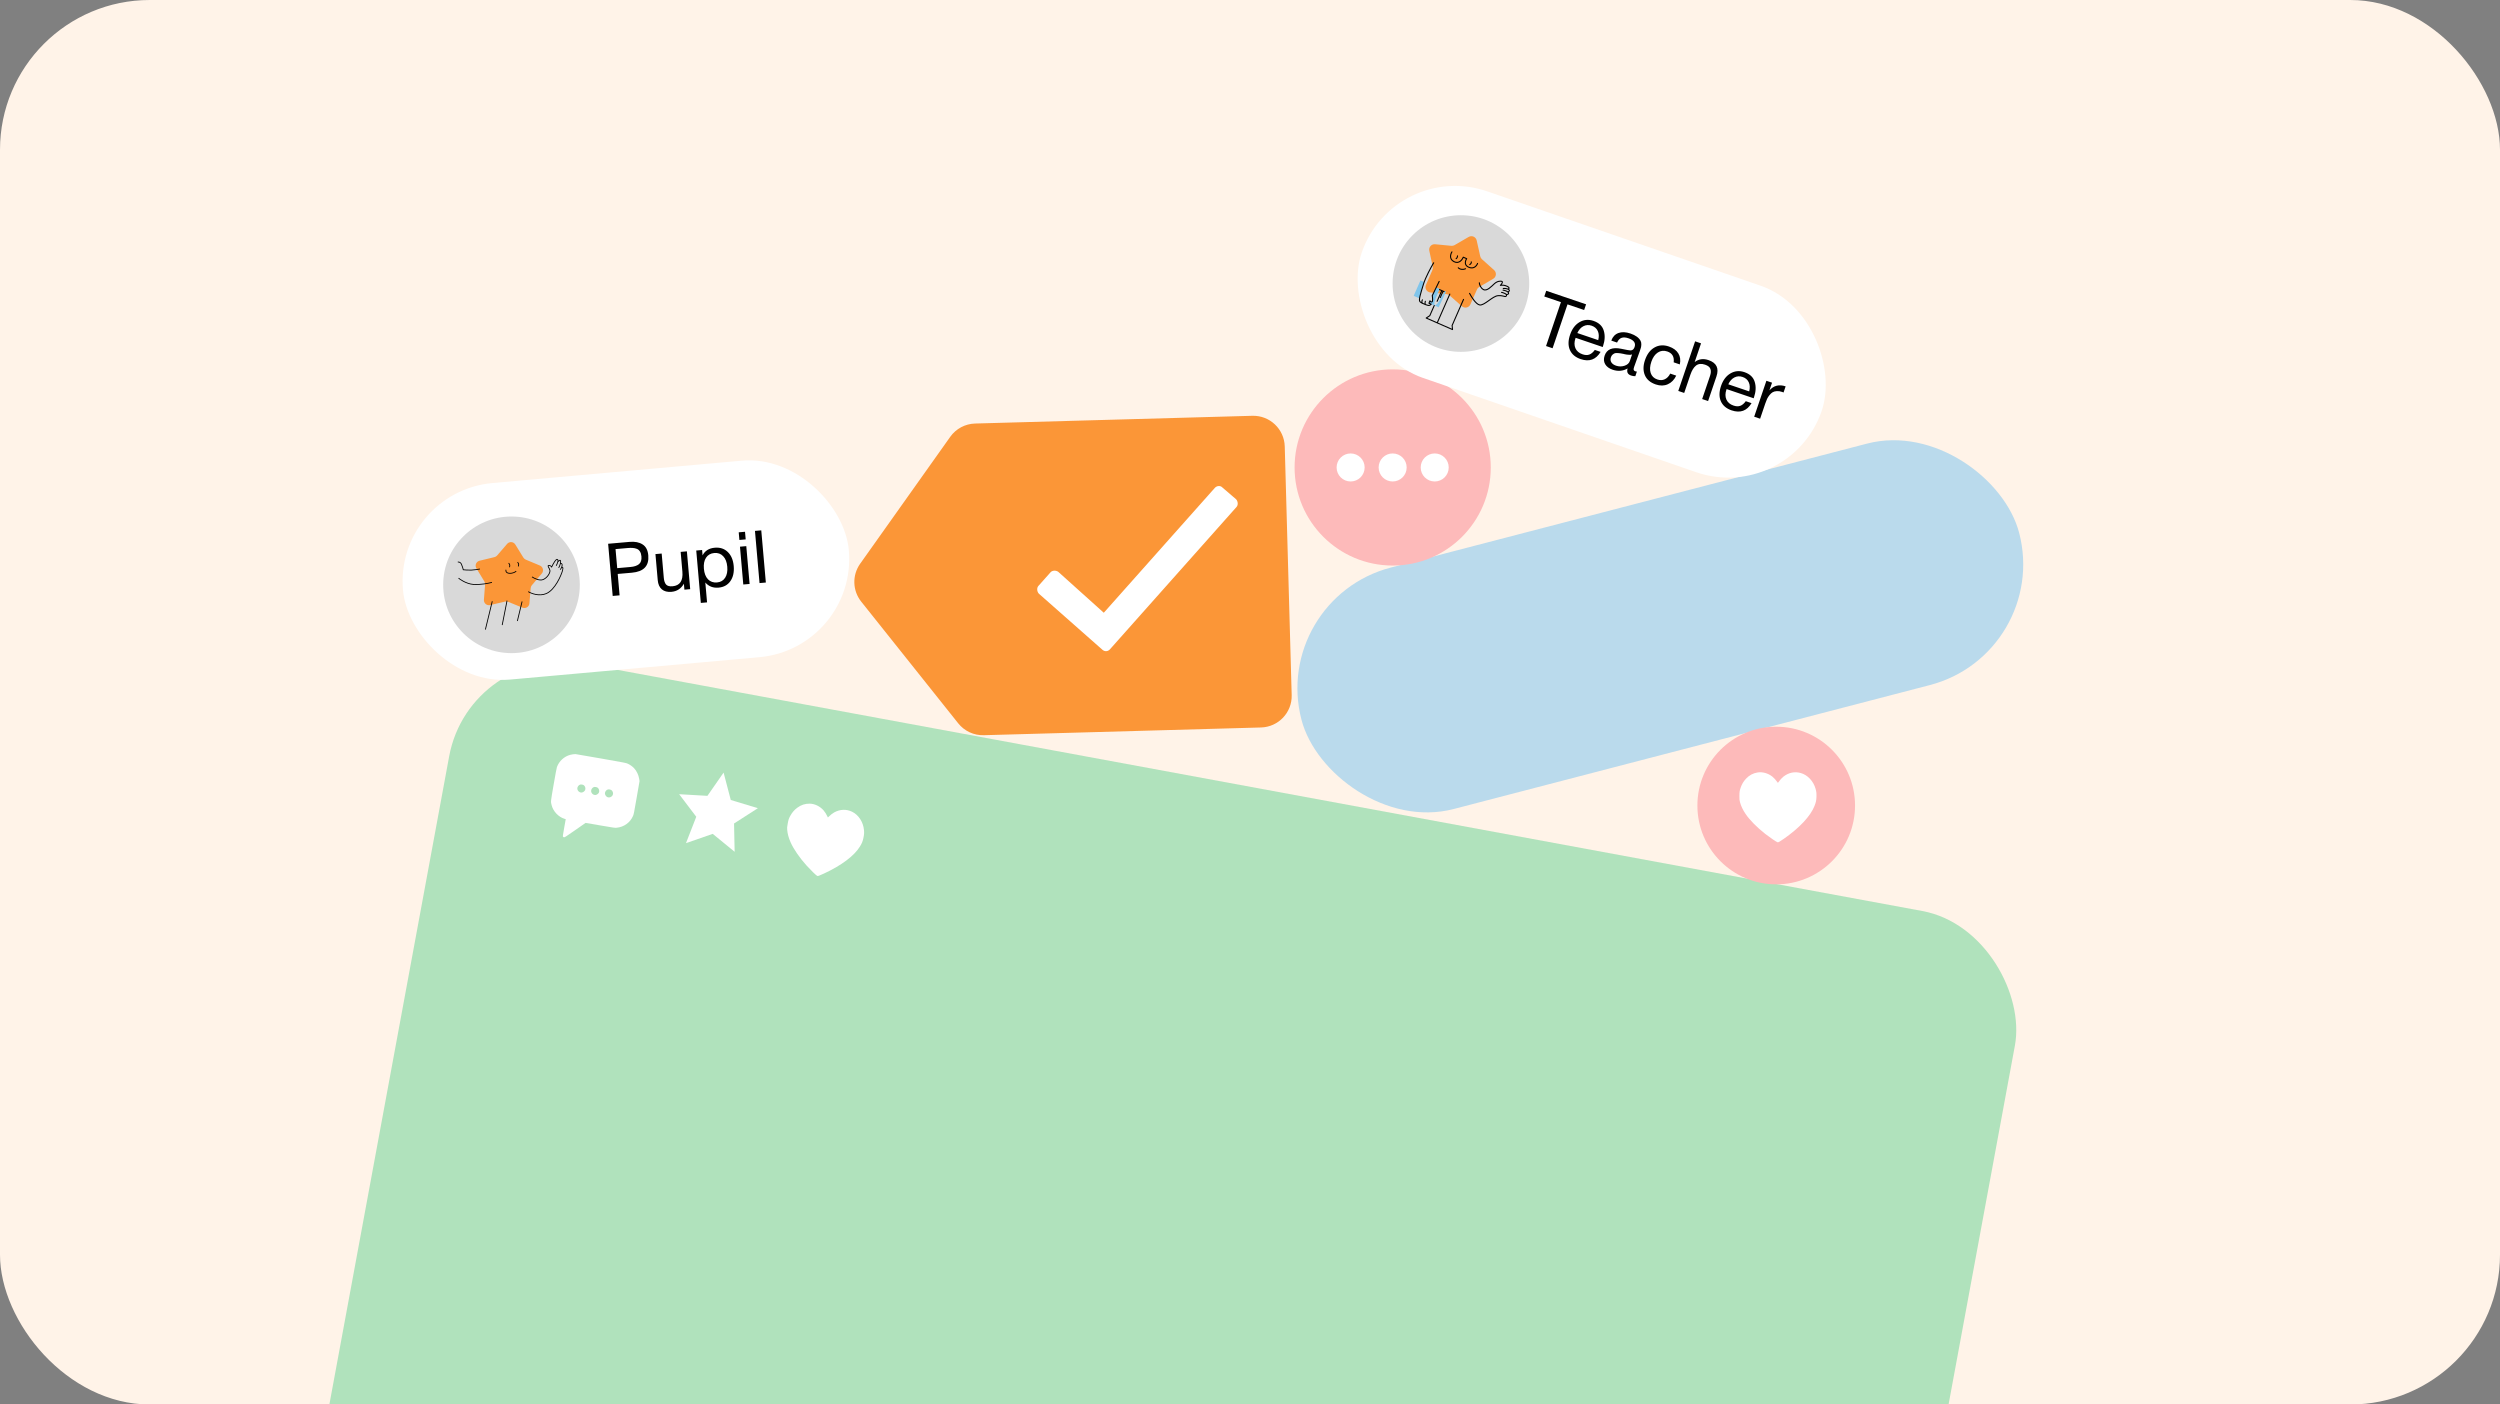<?xml version="1.0" encoding="UTF-8"?> <svg xmlns="http://www.w3.org/2000/svg" width="267" height="150" viewBox="0 0 267 150" fill="none"><rect x="0" y="0" width="267" height="150" fill="#808080" stroke="none"/> <g clip-path="url(#clip0_1315_18270)"> <rect width="267" height="150" rx="16" fill="#FFF3E8"></rect> <rect x="50.215" y="68.633" width="170.05" height="116.736" rx="12.347" transform="rotate(10.471 50.215 68.633)" fill="#B0E2BC"></rect> <rect x="135.641" y="63.972" width="79.204" height="26.647" rx="13.323" transform="rotate(-14.589 135.641 63.972)" fill="#BADAEC"></rect> <path d="M101.486 46.651C102.098 45.788 103.081 45.263 104.138 45.233L133.751 44.407C135.61 44.355 137.159 45.82 137.211 47.679L137.952 74.234C138.004 76.093 136.539 77.642 134.68 77.694L105.067 78.52C104.01 78.549 103 78.08 102.34 77.253L91.978 64.255C91.042 63.081 90.996 61.43 91.865 60.206L101.486 46.651Z" fill="#FB9637"></path> <circle cx="148.738" cy="49.925" r="10.476" fill="#FDBABA"></circle> <circle cx="144.247" cy="49.925" r="1.497" fill="white"></circle> <circle cx="148.735" cy="49.925" r="1.497" fill="white"></circle> <circle cx="153.227" cy="49.925" r="1.497" fill="white"></circle> <circle cx="189.7" cy="86.031" r="8.418" fill="#FDBABA"></circle> <path fill-rule="evenodd" clip-rule="evenodd" d="M187.713 82.499C187.226 82.578 186.829 82.79 186.482 83.157C186.214 83.44 186.032 83.743 185.901 84.124C185.788 84.453 185.77 84.581 185.77 85.026C185.77 85.412 185.774 85.458 185.829 85.666C185.943 86.091 186.134 86.493 186.432 86.935C186.863 87.575 187.66 88.382 188.531 89.061C189.013 89.437 189.732 89.927 189.843 89.956C189.926 89.977 190.032 89.918 190.523 89.576C192.193 88.41 193.358 87.163 193.787 86.081C193.94 85.695 193.985 85.487 193.998 85.105C194.01 84.734 193.991 84.556 193.907 84.253C193.679 83.432 193.061 82.77 192.325 82.56C191.667 82.371 191.004 82.515 190.445 82.965C190.298 83.083 190.073 83.335 189.975 83.489C189.932 83.556 189.89 83.612 189.881 83.612C189.873 83.612 189.831 83.556 189.788 83.489C189.681 83.321 189.452 83.071 189.282 82.938C188.827 82.579 188.234 82.414 187.713 82.499Z" fill="white"></path> <rect x="148.875" y="17" width="51.953" height="21.072" rx="10.536" transform="rotate(19.041 148.875 17)" fill="white"></rect> <circle cx="156.026" cy="30.282" r="7.296" fill="#D9D9D9"></circle> <path d="M156.856 25.304C157.194 25.108 157.625 25.297 157.71 25.678L158.09 27.378C158.116 27.496 158.178 27.602 158.269 27.683L159.569 28.845C159.86 29.105 159.814 29.574 159.477 29.772L157.976 30.655C157.872 30.716 157.79 30.808 157.741 30.919L157.038 32.511C156.881 32.868 156.421 32.968 156.127 32.709L154.82 31.555C154.73 31.475 154.616 31.426 154.496 31.413L152.762 31.235C152.373 31.195 152.134 30.789 152.29 30.431L152.983 28.835C153.031 28.724 153.043 28.601 153.018 28.483L152.649 26.781C152.566 26.399 152.879 26.048 153.268 26.086L155.004 26.253C155.124 26.265 155.245 26.238 155.349 26.178L156.856 25.304Z" fill="#FB9637"></path> <path d="M151.703 29.948L152.1 30.122C152.047 30.244 151.924 30.558 151.86 30.836C151.797 31.114 151.655 31.638 151.592 31.866L150.98 31.598L151.703 29.948Z" fill="#80C5EB"></path> <path d="M153.781 30.858L153.369 30.677L152.961 31.609C152.992 31.787 153.03 32.157 152.932 32.216C152.833 32.275 152.758 32.182 152.733 32.129L152.626 32.373L153.65 32.822L154.438 31.146L154.27 31.072C154.024 31.62 153.474 32.69 153.242 32.589C153.01 32.487 153.505 31.392 153.781 30.858Z" fill="#80C5EB"></path> <path d="M153.117 28.068C152.846 28.52 152.248 29.611 152.023 30.358C151.742 31.291 151.488 32.036 151.647 32.214C151.742 32.322 152.009 32.445 152.238 32.528M153.703 30.055L152.966 31.572C153.002 31.782 153.043 32.211 152.926 32.246C152.808 32.282 152.743 32.179 152.725 32.122L152.611 32.382L152.856 32.489C152.811 32.536 152.693 32.629 152.579 32.623C152.522 32.62 152.388 32.583 152.238 32.528M151.913 32.022C151.89 32.06 151.847 32.156 151.857 32.234C151.867 32.311 151.886 32.374 151.895 32.396M152.227 32.177C152.215 32.22 152.19 32.321 152.193 32.381C152.196 32.441 152.224 32.504 152.238 32.528M153.177 32.63L152.702 33.715L152.318 33.966L153.495 34.481M156.304 31.977L155.086 34.759L155.13 35.197L153.495 34.481M154.84 31.41L153.495 34.481M156.95 31.332C157.147 31.715 157.637 32.5 158.029 32.569C158.519 32.657 159.408 31.625 159.974 31.581C160.539 31.538 160.698 31.716 160.814 31.658C160.903 31.614 160.938 31.524 160.857 31.436M160.366 31.225C160.424 31.232 160.581 31.268 160.747 31.355C160.796 31.381 160.832 31.409 160.857 31.436M160.857 31.436C160.922 31.454 161.063 31.465 161.106 31.367C161.134 31.303 161.109 31.245 161.054 31.194M160.526 30.986C160.579 30.99 160.717 31.015 160.852 31.074C160.931 31.108 161.005 31.149 161.054 31.194M161.054 31.194C161.121 31.152 161.244 31.052 161.199 30.989C161.142 30.909 160.989 30.843 160.801 30.815C160.651 30.793 160.569 30.804 160.547 30.813M161.066 30.876C161.161 30.839 161.273 30.727 160.961 30.575C160.648 30.424 160.349 30.447 160.239 30.477C160.348 30.367 160.536 30.131 160.419 30.065C160.273 29.983 159.909 30.023 159.609 30.293C159.309 30.562 158.794 31.156 158.408 30.914C158.1 30.721 158.002 30.36 157.991 30.203M153.74 30.928L153.985 31.035M154.229 31.142L154.122 31.095M153.985 31.035L153.483 32.181M153.985 31.035L154.122 31.095M153.821 31.782L154.122 31.095M155.743 28.599C155.788 28.649 155.927 28.753 156.125 28.767C156.323 28.781 156.469 28.729 156.518 28.702M155.663 27.326C155.66 27.361 155.647 27.447 155.62 27.508C155.594 27.569 155.539 27.611 155.514 27.625M157.13 27.969C157.142 27.998 157.149 28.075 157.087 28.15C157.025 28.225 156.981 28.255 156.966 28.261M157.804 28.136C157.721 28.367 157.419 28.773 156.876 28.549C156.333 28.326 156.494 27.842 156.642 27.627L156.276 27.467C156.168 27.741 155.818 28.221 155.284 27.943C154.75 27.666 154.917 27.133 155.067 26.901" stroke="black" stroke-width="0.114" stroke-linecap="round" stroke-linejoin="round"></path> <path d="M169.393 32.5L169.186 33.11L167.408 32.506L165.816 37.193L165.117 36.956L166.708 32.269L164.93 31.665L165.137 31.055L169.393 32.5ZM170.944 37.582C170.448 38.409 169.738 38.666 168.815 38.353C168.25 38.161 167.866 37.834 167.663 37.372C167.465 36.913 167.472 36.37 167.685 35.745C167.895 35.125 168.229 34.68 168.686 34.409C169.15 34.135 169.647 34.088 170.178 34.268C170.768 34.469 171.136 34.818 171.282 35.316C171.435 35.81 171.408 36.362 171.201 36.972L171.171 37.062L168.284 36.081L168.261 36.123C168.123 36.53 168.121 36.886 168.255 37.192C168.39 37.497 168.643 37.713 169.015 37.84C169.292 37.934 169.532 37.944 169.735 37.869C169.942 37.795 170.14 37.63 170.327 37.372L170.944 37.582ZM170.69 36.326C170.785 35.949 170.77 35.626 170.646 35.357C170.523 35.083 170.303 34.892 169.986 34.784C169.678 34.679 169.387 34.697 169.113 34.836C168.839 34.975 168.621 35.219 168.458 35.568L170.69 36.326ZM174.819 39.686L174.653 40.177C174.507 40.183 174.354 40.159 174.196 40.105C173.834 39.982 173.712 39.731 173.83 39.35C173.33 39.634 172.797 39.68 172.231 39.488C171.854 39.36 171.587 39.161 171.43 38.892C171.277 38.624 171.258 38.322 171.373 37.985C171.605 37.3 172.194 37.055 173.141 37.249C173.698 37.367 174.024 37.425 174.119 37.424C174.318 37.425 174.456 37.334 174.535 37.15C174.55 37.122 174.564 37.091 174.576 37.056C174.719 36.635 174.5 36.325 173.92 36.128C173.622 36.027 173.376 36.012 173.18 36.084C172.985 36.151 172.826 36.318 172.702 36.586L172.085 36.376C172.234 35.968 172.489 35.698 172.85 35.566C173.21 35.433 173.638 35.452 174.134 35.62C174.675 35.804 175.034 36.064 175.213 36.401C175.27 36.509 175.297 36.634 175.293 36.777C175.289 36.919 175.275 37.033 175.251 37.12C175.229 37.201 175.19 37.323 175.135 37.487C175.069 37.68 174.966 37.966 174.827 38.345C174.689 38.718 174.588 38.999 174.524 39.188C174.477 39.327 174.46 39.432 174.475 39.503C174.496 39.571 174.556 39.622 174.655 39.656C174.695 39.669 174.75 39.679 174.819 39.686ZM174.305 37.852C174.249 37.872 174.192 37.886 174.134 37.894C174.076 37.901 174.004 37.899 173.92 37.887C173.84 37.877 173.784 37.872 173.751 37.871C173.725 37.868 173.657 37.856 173.548 37.836C173.44 37.81 173.384 37.797 173.379 37.795C173.218 37.763 173.112 37.743 173.059 37.736C173.012 37.726 172.916 37.715 172.771 37.705C172.63 37.695 172.525 37.704 172.455 37.73C172.385 37.756 172.308 37.805 172.223 37.875C172.145 37.943 172.085 38.036 172.045 38.155C171.978 38.353 171.991 38.532 172.087 38.692C172.187 38.853 172.356 38.974 172.594 39.055C172.897 39.158 173.197 39.16 173.496 39.063C173.795 38.965 173.985 38.795 174.068 38.552L174.305 37.852ZM179.022 40.118C178.811 40.56 178.51 40.868 178.12 41.039C177.734 41.213 177.306 41.219 176.835 41.059C176.255 40.862 175.866 40.531 175.67 40.066C175.476 39.597 175.48 39.062 175.684 38.462C175.901 37.822 176.239 37.372 176.698 37.113C177.158 36.849 177.671 36.813 178.237 37.005C178.708 37.165 179.044 37.412 179.246 37.746C179.45 38.075 179.502 38.466 179.404 38.92L178.749 38.697C178.824 38.103 178.595 37.716 178.065 37.536C177.698 37.411 177.361 37.449 177.055 37.649C176.751 37.845 176.521 38.173 176.364 38.634C176.206 39.1 176.183 39.502 176.295 39.839C176.408 40.176 176.642 40.405 176.999 40.526C177.287 40.624 177.549 40.619 177.785 40.511C178.025 40.404 178.225 40.201 178.382 39.9L179.022 40.118ZM181.671 36.669L180.991 38.67C181.419 38.34 181.91 38.269 182.466 38.458C183.329 38.751 183.612 39.334 183.316 40.206L182.424 42.833L181.791 42.618L182.633 40.141C182.732 39.848 182.746 39.604 182.674 39.408C182.609 39.209 182.418 39.055 182.1 38.947C181.713 38.816 181.393 38.846 181.141 39.036C180.893 39.229 180.69 39.556 180.534 40.017L179.872 41.966L179.24 41.752L181.038 36.454L181.671 36.669ZM187.066 43.057C186.57 43.884 185.86 44.141 184.938 43.828C184.372 43.636 183.988 43.309 183.785 42.847C183.588 42.387 183.595 41.845 183.807 41.22C184.017 40.6 184.351 40.154 184.808 39.884C185.272 39.61 185.769 39.563 186.3 39.743C186.89 39.943 187.258 40.292 187.405 40.79C187.558 41.285 187.531 41.837 187.323 42.447L187.293 42.536L184.406 41.556L184.384 41.598C184.246 42.005 184.244 42.361 184.378 42.666C184.512 42.972 184.765 43.188 185.137 43.314C185.415 43.409 185.655 43.418 185.857 43.343C186.065 43.27 186.262 43.105 186.449 42.847L187.066 43.057ZM186.813 41.801C186.908 41.423 186.893 41.1 186.768 40.831C186.646 40.557 186.426 40.366 186.108 40.259C185.801 40.154 185.51 40.172 185.236 40.311C184.962 40.45 184.743 40.694 184.581 41.043L186.813 41.801ZM190.705 41.264L190.483 41.918C190.44 41.898 190.386 41.877 190.322 41.855C190.118 41.786 189.931 41.759 189.76 41.773C189.591 41.782 189.445 41.821 189.323 41.889C189.205 41.96 189.093 42.06 188.988 42.191C188.883 42.321 188.795 42.457 188.725 42.599C188.659 42.743 188.595 42.909 188.531 43.098L187.98 44.719L187.347 44.505L188.651 40.666L189.254 40.87L188.973 41.696C189.433 41.172 190.011 41.028 190.705 41.264Z" fill="black"></path> <rect x="42.098" y="52.532" width="47.806" height="21.072" rx="10.536" transform="rotate(-5.129 42.098 52.532)" fill="white"></rect> <circle cx="54.628" cy="62.459" r="7.296" fill="#D9D9D9"></circle> <path d="M54.162 58.086C54.402 57.807 54.843 57.842 55.036 58.155L55.897 59.551C55.956 59.647 56.045 59.723 56.149 59.767L57.663 60.4C58.002 60.542 58.105 60.972 57.867 61.252L56.804 62.501C56.731 62.587 56.686 62.694 56.677 62.808L56.542 64.441C56.512 64.807 56.134 65.038 55.794 64.898L54.277 64.274C54.172 64.231 54.056 64.222 53.945 64.248L52.349 64.624C51.991 64.709 51.654 64.421 51.682 64.054L51.807 62.42C51.816 62.307 51.788 62.194 51.73 62.097L50.878 60.697C50.687 60.382 50.857 59.974 51.214 59.887L52.808 59.501C52.919 59.474 53.018 59.414 53.092 59.328L54.162 58.086Z" fill="#FB9637"></path> <path d="M48.892 60.032C48.979 60.009 49.178 60.022 49.282 60.258C49.386 60.493 49.457 60.752 49.479 60.851C49.619 60.868 49.987 60.9 50.338 60.887C50.689 60.874 51.097 60.802 51.257 60.768M52.54 62.198C52.194 62.295 51.311 62.474 50.545 62.416C49.779 62.357 49.015 61.808 48.97 61.735M54.319 60.137C54.358 60.173 54.438 60.27 54.445 60.37C54.451 60.469 54.426 60.552 54.413 60.581M55.271 60.047C55.31 60.083 55.389 60.177 55.393 60.267C55.397 60.358 55.368 60.456 55.353 60.494M54.04 60.846C54.005 60.965 54.029 61.209 54.409 61.228C54.789 61.248 55.05 61.082 55.133 60.996M56.818 61.609C57.055 61.77 57.623 62.053 57.998 61.901C58.467 61.712 58.796 61.143 58.73 60.894C58.663 60.646 58.428 60.43 58.593 60.386C58.726 60.35 58.864 60.482 58.917 60.553C59.062 60.243 59.389 59.648 59.536 59.741C59.604 59.783 59.603 59.892 59.571 60.016M59.402 60.423C59.459 60.321 59.535 60.159 59.571 60.016M59.571 60.016C59.684 59.882 59.901 59.694 59.873 60.005C59.867 60.065 59.858 60.123 59.847 60.177M59.664 60.644C59.711 60.577 59.8 60.405 59.847 60.177M59.847 60.177C59.921 60.157 60.062 60.17 60.036 60.38C60.026 60.467 59.999 60.549 59.966 60.621M59.831 60.84C59.864 60.801 59.921 60.722 59.966 60.621M59.966 60.621C60.049 60.558 60.189 60.531 60.081 60.925C59.947 61.417 59.291 62.987 58.347 63.392C57.592 63.716 56.746 63.39 56.416 63.187M52.574 64.217L51.838 67.24M54.152 64.149L53.635 66.758M55.76 64.237L55.255 66.325" stroke="black" stroke-width="0.091"></path> <path d="M64.948 58.074L67.242 57.873C67.81 57.823 68.273 57.914 68.63 58.146C68.986 58.372 69.189 58.762 69.237 59.315C69.335 60.437 68.751 61.054 67.483 61.165L65.972 61.297L66.172 63.583L65.436 63.647L64.948 58.074ZM65.739 58.644L65.918 60.679L67.334 60.554C67.731 60.52 68.032 60.42 68.239 60.255C68.45 60.084 68.539 59.807 68.505 59.427C68.487 59.213 68.435 59.038 68.349 58.904C68.269 58.769 68.158 58.674 68.016 58.618C67.875 58.562 67.73 58.53 67.582 58.522C67.434 58.508 67.258 58.511 67.054 58.528L65.739 58.644ZM73.359 58.883L73.713 62.922L73.095 62.976L73.039 62.342C72.738 62.868 72.296 63.157 71.711 63.208C71.283 63.245 70.942 63.157 70.686 62.943C70.431 62.728 70.284 62.4 70.245 61.956L70.001 59.177L70.667 59.119L70.894 61.718C70.922 62.036 71.004 62.273 71.138 62.43C71.278 62.581 71.506 62.642 71.825 62.614C72.613 62.545 72.964 62.025 72.879 61.055L72.694 58.941L73.359 58.883ZM74.985 58.741L75.035 59.312C75.286 58.822 75.72 58.55 76.336 58.496C76.899 58.447 77.362 58.598 77.724 58.95C78.091 59.302 78.304 59.804 78.361 60.456C78.418 61.109 78.299 61.645 78.005 62.065C77.715 62.479 77.294 62.711 76.741 62.759C76.161 62.81 75.691 62.628 75.328 62.213L75.514 64.334L74.849 64.392L74.359 58.796L74.985 58.741ZM76.283 59.061C75.897 59.095 75.604 59.262 75.404 59.564C75.209 59.859 75.133 60.253 75.176 60.743C75.219 61.234 75.365 61.61 75.614 61.872C75.868 62.129 76.19 62.24 76.582 62.205C76.963 62.172 77.25 62.005 77.445 61.704C77.639 61.403 77.715 61.01 77.673 60.525C77.63 60.034 77.484 59.66 77.235 59.403C76.992 59.141 76.674 59.027 76.283 59.061ZM79.568 56.793L79.64 57.607L78.967 57.666L78.895 56.852L79.568 56.793ZM79.703 58.328L80.056 62.366L79.383 62.425L79.03 58.386L79.703 58.328ZM81.303 56.641L81.792 62.214L81.118 62.273L80.63 56.7L81.303 56.641Z" fill="black"></path> <path d="M129.738 52.113L117.885 65.442L113.017 61.067C112.767 60.89 112.384 60.912 112.203 61.115L110.896 62.584C110.716 62.787 110.739 63.17 110.944 63.398L117.732 69.389C117.986 69.615 118.321 69.595 118.546 69.342L132.066 54.138C132.247 53.936 132.224 53.553 132.019 53.325L130.552 52.066C130.346 51.837 129.963 51.86 129.738 52.113Z" fill="white"></path> <path fill-rule="evenodd" clip-rule="evenodd" d="M61.463 80.537C61.278 80.542 61.077 80.57 60.909 80.614C60.258 80.783 59.711 81.285 59.48 81.923C59.444 82.023 59.328 82.644 59.127 83.805C58.796 85.725 58.81 85.58 58.916 86.002C59.079 86.652 59.651 87.256 60.282 87.446L60.42 87.487L60.257 88.401C60.106 89.256 60.098 89.319 60.133 89.364C60.154 89.391 60.203 89.418 60.242 89.425C60.304 89.436 60.47 89.33 61.427 88.662L62.539 87.885L64.103 88.154C65.641 88.418 65.669 88.422 65.871 88.401C66.648 88.321 67.301 87.848 67.606 87.146C67.689 86.955 67.704 86.878 67.998 85.183L68.303 83.419L68.265 83.182C68.197 82.755 67.99 82.328 67.709 82.031C67.543 81.857 67.272 81.665 67.05 81.565C66.854 81.478 66.82 81.471 64.183 81.006C62.715 80.747 61.492 80.536 61.463 80.537ZM62.326 83.842C62.495 83.943 62.574 84.204 62.49 84.382C62.429 84.514 62.269 84.628 62.129 84.642C61.896 84.665 61.679 84.477 61.658 84.234C61.641 84.042 61.803 83.823 61.99 83.784C62.078 83.766 62.247 83.795 62.326 83.842ZM63.801 84.104C63.97 84.205 64.049 84.465 63.965 84.644C63.903 84.776 63.744 84.89 63.604 84.904C63.371 84.926 63.154 84.739 63.132 84.496C63.115 84.304 63.277 84.084 63.464 84.046C63.553 84.028 63.722 84.057 63.801 84.104ZM65.275 84.366C65.446 84.467 65.525 84.723 65.442 84.9C65.336 85.126 65.07 85.229 64.857 85.126C64.73 85.065 64.62 84.903 64.607 84.758C64.59 84.566 64.752 84.346 64.939 84.308C65.027 84.29 65.196 84.319 65.275 84.366Z" fill="white"></path> <path d="M77.28 82.513L78.047 85.439L80.942 86.314L78.397 87.948L78.459 90.972L76.119 89.056L73.262 90.049L74.361 87.231L72.534 84.821L75.553 84.996L77.28 82.513Z" fill="white"></path> <path fill-rule="evenodd" clip-rule="evenodd" d="M86.48 85.831C85.986 85.823 85.559 85.963 85.153 86.263C84.839 86.495 84.608 86.761 84.412 87.115C84.243 87.418 84.203 87.541 84.125 87.98C84.057 88.36 84.053 88.405 84.072 88.62C84.109 89.058 84.227 89.487 84.443 89.975C84.756 90.68 85.399 91.614 86.138 92.435C86.547 92.889 87.17 93.498 87.274 93.545C87.352 93.581 87.467 93.541 88.009 93.29C89.858 92.434 91.223 91.41 91.834 90.42C92.053 90.066 92.133 89.869 92.212 89.495C92.289 89.132 92.301 88.954 92.272 88.64C92.191 87.792 91.698 87.033 91.01 86.697C90.396 86.397 89.717 86.421 89.089 86.767C88.924 86.858 88.657 87.066 88.534 87.201C88.48 87.26 88.429 87.307 88.42 87.306C88.412 87.304 88.38 87.242 88.35 87.168C88.274 86.984 88.093 86.698 87.948 86.537C87.562 86.105 87.008 85.838 86.48 85.831Z" fill="white"></path> </g> <defs> <clipPath id="clip0_1315_18270"> <rect width="267" height="150" fill="white"></rect> </clipPath> </defs> </svg> 